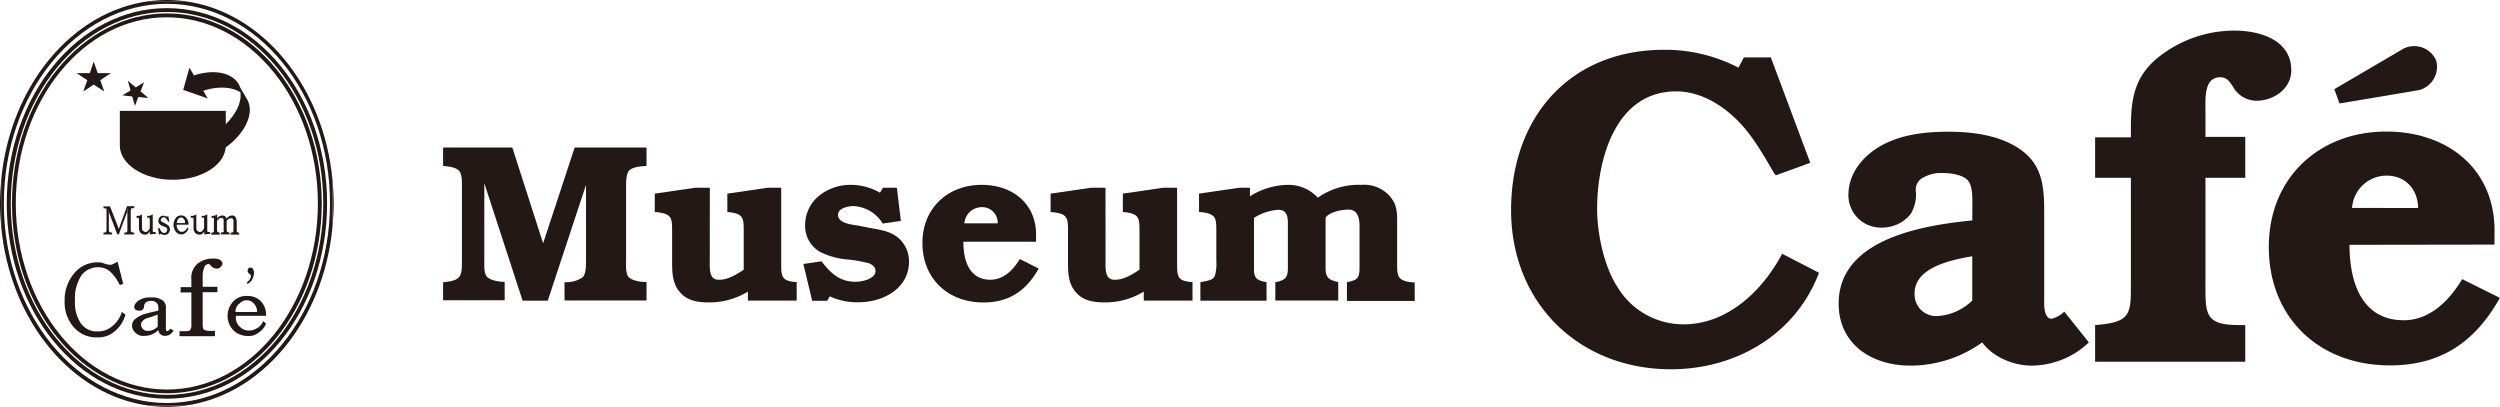 <svg xmlns="http://www.w3.org/2000/svg" width="464.02" height="75.51" viewBox="0 0 464.02 75.51"><defs><style>.cls-1,.cls-2{fill:#231815;}.cls-2{fill-rule:evenodd;}</style></defs><g id="レイヤー_2" data-name="レイヤー 2"><g id="レイヤー_11" data-name="レイヤー 11"><path class="cls-1" d="M100.81,45.16l5.85-17.78H120V30.8c-1.13.05-2.59.21-3.21.84s-.58,2.34-.58,3.26V48.25c0,.88-.13,2.38.41,3.09s2.17,1,3.06,1H120v3.43H104.78V52.38h.33a5.47,5.47,0,0,0,3-.88c.7-.66.66-2.33.66-3.25V34.31l-7.1,21.5H97L89.89,34V48.3c0,.83-.09,2.33.44,3s2.14,1,3,1h.34v3.43H82.24V52.38c3.43-.29,3.5-1.12,3.5-4.13V34.9c0-3,0-3.81-3.5-4.1V27.38H95.09Z"/><path class="cls-1" d="M131.74,48.13c0,1.58-.21,3.79,1.63,3.79,1.62.08,3.42-1,4.67-1.87V43.29c0-2.76.08-3.6-2.79-3.92H135V35.94l7.43-1.09H145V48.42c0,2.75-.09,3.67,2.54,3.92l.33,0V55.8h-9.06V54.13a13.69,13.69,0,0,1-7.17,2c-2,0-4-.25-5.35-1.8-1.58-1.71-1.54-3.92-1.54-6.14V43.29c0-2.76.09-3.6-2.92-3.92h-.3V35.94L129,34.85h2.75Z"/><path class="cls-1" d="M167.21,41l-3.37.5a6.73,6.73,0,0,0-5.39-3.25c-1,0-2.91.37-2.91,1.62,0,1.59,2.62,1.83,3.75,2l2.09.42c1.83.33,3.75.57,5.21,1.75a5.68,5.68,0,0,1,2.13,4.51c0,5-4.8,7.55-9.35,7.55A12,12,0,0,1,154,55l-.46.83h-2.79L149.11,49l3.37-.5c1.71,2.21,3.34,3.8,6.35,3.8,1.12,0,3.67-.51,3.67-2,0-.76-.58-1.17-1.21-1.43a24.09,24.09,0,0,0-3.84-.7,13.71,13.71,0,0,1-5.26-1.43,5.55,5.55,0,0,1-2.75-5.08,7,7,0,0,1,2.46-5.22A9.22,9.22,0,0,1,158,34.31a10.86,10.86,0,0,1,5.33,1.46l.55-.92h2.59Z"/><path class="cls-1" d="M179,41.45a3.24,3.24,0,0,1,3.25-3,2.88,2.88,0,0,1,2.93,3Zm13.3,3.42V44c.22-6.1-4.29-9.69-10.09-9.69-6.3,0-11,4.34-11,10.77,0,6.67,4.77,11.06,11.31,11.06,4.8,0,8-2.21,10.27-6.3l-3.5-1.76c-1.22,2-3,3.84-5.48,3.84-3.62,0-5-3.09-5-7.05Z"/><path class="cls-1" d="M205.2,48.13c0,1.58-.21,3.79,1.63,3.79,1.62.08,3.41-1,4.67-1.87V43.29c0-2.76.08-3.6-2.8-3.92h-.29V35.94l7.43-1.09h2.64V48.42c0,2.75-.1,3.67,2.54,3.92l.32,0V55.8h-9.05V54.13a13.72,13.72,0,0,1-7.17,2c-2,0-4-.25-5.35-1.8-1.59-1.71-1.54-3.92-1.54-6.14V43.29c0-2.76.08-3.6-2.92-3.92H195V35.94l7.43-1.09h2.76Z"/><path class="cls-1" d="M232.75,49.8c-.05,2,.7,2.25,2.33,2.58v3.43H222.8V52.38l.67-.13c.71-.16,1.68-.28,2-1a7.61,7.61,0,0,0,.29-2.75V43.28c0-2.75.09-3.59-2.92-3.92h-.29V35.94L230,34.85h2v1.59a13.49,13.49,0,0,1,7-2.13,7.38,7.38,0,0,1,5.6,2.38,13.17,13.17,0,0,1,8.13-2.38,6.29,6.29,0,0,1,5.13,2c1.46,1.59,1.46,3.09,1.46,5.14v7.05c0,2.71-.08,3.63,2.93,3.92h.33v3.43H250V52.38c2-.41,2.34-.75,2.34-2.79V41.91c0-1.3-.3-3-2-3-1.95,0-3.84.71-4.3,1.5v9.32c0,1.83.63,2.24,2.35,2.62v3.43H236.71V52.38c1.92-.38,2.33-.88,2.33-2.71V41.74c0-1.25,0-2.8-1.79-2.8a9.62,9.62,0,0,0-4.5,1.5Z"/><path class="cls-1" d="M337.62,50.63c-4.31,11.45-15.42,17.91-27.45,17.91-17.17,0-29.7-12.36-29.7-29.53S291.26,9.24,308.91,9.24a29.54,29.54,0,0,1,13.77,3.32l1-1.91h5L336,30.22l-6.39,2.32-.33-.41c-2-3.4-4-7-6.79-9.78-3-3-7-5.39-11.37-5.39-11.36,0-14.68,12.77-14.68,21.81,0,4.47,1.24,10.61,3.73,14.43a14.28,14.28,0,0,0,12.28,7c8.21,0,14.67-6.22,18.33-13.1Z"/><path class="cls-1" d="M366.07,55.77a10,10,0,0,1-6.81,2.9,4,4,0,0,1-3.89-4.23c0-4.89,7-6.22,10.7-6.88Zm17.08,2.07a5.45,5.45,0,0,1-2.32,1.33c-1.58,0-1.41-2.82-1.41-3.82V39.18c0-5.06-.5-9.2-5.31-12-3.57-2.16-8.29-2.73-12.44-2.73-4.39,0-8.88.49-12.77,2.73-3.23,1.91-5.82,5.06-5.82,9a6,6,0,0,0,6.23,6.06,6.78,6.78,0,0,0,5.31-2.49,7.07,7.07,0,0,0,1-4.07,2.58,2.58,0,0,1,.83-2.4,6.68,6.68,0,0,1,4.23-1.16c1.41,0,3.91.33,4.73,1.57s.67,3.57.67,5.06v2.16c-9.12.91-24.81,3.4-24.81,15.43,0,7.63,6.24,11.52,13.28,11.52a22.79,22.79,0,0,0,13.36-4.31c2,2.74,5.8,4.31,9.19,4.31a15.51,15.51,0,0,0,10.61-4.31Z"/><path class="cls-1" d="M416.74,33h-7.39V52.53c0,5.65-.16,7.8,6.14,7.8h1.25v6.81H388.87V60.33c6.73-.49,6.64-2.07,6.64-7.8V33h-6.64V25.49h6.64V23.84c0-5.56.66-9.79,5.39-13.44a22.69,22.69,0,0,1,13.85-4.72c4.56,0,10.53,1.65,10.53,7.37,0,3.41-3.24,5.65-6.46,5.65A5,5,0,0,1,414.41,16c-.66-.91-1.07-1.66-2.31-1.66-3,0-2.75,3.81-2.75,6v5.06h7.39Z"/><path class="cls-1" d="M436.56,38.6a6.42,6.42,0,0,1,6.47-6c3.31,0,5.72,2.4,5.8,6ZM463,45.4V43.66c.41-12.11-8.55-19.24-20.07-19.24-12.52,0-21.82,8.63-21.82,21.4,0,13.26,9.45,22,22.47,22,9.55,0,15.85-4.4,20.42-12.53l-7-3.48c-2.4,4-6,7.63-10.85,7.63-7.23,0-10.06-6.14-10.06-14Z"/><path class="cls-1" d="M433.27,16.55,446.16,9a4.46,4.46,0,0,1,6,2.19A4.47,4.47,0,0,1,449,16.72L434.23,19.2Z"/><path class="cls-1" d="M59.72,37.75C59.72,18.31,46.82,2.49,31,2.49S2.22,18.31,2.22,37.75,15.11,73,31,73,59.72,57.2,59.72,37.75Zm-56.79,0c0-19,12.58-34.54,28-34.54S59,18.7,59,37.75,46.43,72.3,31,72.3,2.93,56.8,2.93,37.75Z"/><path class="cls-1" d="M61.72,42.05V33.46C60.09,16,48.63,2.07,34.25.22H27.69C13.32,2.07,1.86,16,.22,33.43v8.65C1.86,59.56,13.33,73.45,27.7,75.3h6.53C48.62,73.45,60.09,59.54,61.72,42.05Zm-61-4.3C.71,17.33,14.29.71,31,.71s30.25,16.62,30.25,37S47.65,74.8,31,74.8.71,58.18.71,37.75Z"/><path class="cls-1" d="M60.71,37.75c0-20-13.34-36.24-29.74-36.24S1.25,17.77,1.25,37.75,14.58,74,31,74,60.71,57.74,60.71,37.75ZM2,37.75C2,18.16,15,2.22,31,2.22S60,18.16,60,37.75,47,73.29,31,73.29,2,57.35,2,37.75Z"/><path class="cls-1" d="M61.94,37.75c0-1.45-.09-2.88-.22-4.29v8.59C61.85,40.64,61.94,39.21,61.94,37.75Z"/><path class="cls-1" d="M0,37.75c0,1.47.09,2.91.22,4.33V33.43C.09,34.85,0,36.29,0,37.75Z"/><path class="cls-1" d="M31,0a25.45,25.45,0,0,0-3.28.22h6.56A25.45,25.45,0,0,0,31,0Z"/><path class="cls-1" d="M27.7,75.3a27.34,27.34,0,0,0,3.27.21,27,27,0,0,0,3.26-.21Z"/><path class="cls-1" d="M31,61.46c-.14,0-.21-.18-.21-.49V56.9a1.7,1.7,0,0,0-.52-1.09,3.3,3.3,0,0,0-2.21-.6,3.75,3.75,0,0,0-2.48.67c-.46.42-.66.71-.66,1,0,.54.33.78.94.78a.77.77,0,0,0,.87-.85,1.25,1.25,0,0,1,.32-.65,1.47,1.47,0,0,1,1-.3,1.27,1.27,0,0,1,1.07.42c.19.17.33.6.26,1.38-.79.18-1.59.35-2.41.59a4.79,4.79,0,0,0-1.8.9,1.64,1.64,0,0,0-.67,1.21,1.79,1.79,0,0,0,.61,1.37,2.07,2.07,0,0,0,1.74.61,3.49,3.49,0,0,0,2.53-1.08,1.61,1.61,0,0,0,.28.66,1.25,1.25,0,0,0,1,.42,1.75,1.75,0,0,0,1.54-1L31.63,61A1,1,0,0,1,31,61.46Zm-1.73-.85a2.35,2.35,0,0,1-.88.61,2,2,0,0,1-1,.19,1.15,1.15,0,0,1-.88-.37,1.18,1.18,0,0,1-.33-.85,1,1,0,0,1,.33-.65,1.83,1.83,0,0,1,1-.54c.35-.12.94-.3,1.75-.61Z"/><path class="cls-1" d="M39.9,61.41h-1a2.17,2.17,0,0,1-1.09-.25c-.09-.07-.19-.38-.19-.93v-6h2.73v-1H37.62v-2a3.64,3.64,0,0,1,.27-1.49.93.93,0,0,1,.65-.71l.27-.07V49a3.29,3.29,0,0,1,.45.46,1.5,1.5,0,0,0,.92.4c.36,0,.64-.08.73-.31a.74.74,0,0,0,.36-.71c0-.22-.17-.38-.45-.62A2.47,2.47,0,0,0,39.54,48a4.33,4.33,0,0,0-2.93,1,3.34,3.34,0,0,0-1.09,2.82v1.47h-2v1h2v6a1.69,1.69,0,0,1-.19.93c-.08.16-.45.25-.9.25H33.32v.93H39.9Z"/><path class="cls-1" d="M46.14,62.36A2.74,2.74,0,0,0,48,61.73a3.39,3.39,0,0,0,1.39-1.67l-.57-.46a2.34,2.34,0,0,1-1.13,1.32,2.78,2.78,0,0,1-1.5.43,2.27,2.27,0,0,1-1.63-.67,2.16,2.16,0,0,1-.75-2.06h5.58a3.67,3.67,0,0,0-1.07-2.81,3.48,3.48,0,0,0-2.45-.88,3.31,3.31,0,0,0-2.56,1,3.9,3.9,0,0,0,0,5.37A3.86,3.86,0,0,0,46.14,62.36Zm-1.68-6a1.74,1.74,0,0,1,2.68,0,2.15,2.15,0,0,1,.57,1.55h-4A1.89,1.89,0,0,1,44.46,56.32Z"/><path class="cls-1" d="M46.48,49.67a.46.46,0,0,0-.41.19l-.12.38a.69.69,0,0,0,.31.55c.19.16.31.3.31.44a1.28,1.28,0,0,1-.19.6,2.62,2.62,0,0,1-.59.61l.16.24a1.82,1.82,0,0,0,.88-.85,2.75,2.75,0,0,0,.31-1.21A1.35,1.35,0,0,0,47,50,.5.5,0,0,0,46.48,49.67Z"/><path class="cls-1" d="M42.72,22.17l.41-.52Z"/><path class="cls-1" d="M40.39,24.37a6,6,0,0,0,.47-.38A6,6,0,0,1,40.39,24.37Z"/><path class="cls-1" d="M43.6,20.93c.1-.17.21-.33.3-.49C43.81,20.6,43.7,20.76,43.6,20.93Z"/><path class="cls-1" d="M44.67,17.55a5.43,5.43,0,0,1,0,.57A5.43,5.43,0,0,0,44.67,17.55Z"/><path class="cls-1" d="M44.39,19.3a5.29,5.29,0,0,0,.13-.54A5.29,5.29,0,0,1,44.39,19.3Z"/><path class="cls-1" d="M42.13,22.83l-.48.48Q41.91,23.07,42.13,22.83Z"/><path class="cls-1" d="M36,14l-.83-1.44L34,16.68l4.56,1.6-.83-1.44c2.73-.88,5.33-.74,7,.35a3.88,3.88,0,0,0-.45-1.61C43,13.45,39.7,12.79,36,14Z"/><path class="cls-1" d="M43.13,21.65a7.36,7.36,0,0,0,.47-.72A7.36,7.36,0,0,1,43.13,21.65Z"/><path class="cls-1" d="M42.72,22.17c-.19.22-.38.44-.59.66C42.34,22.61,42.53,22.39,42.72,22.17Z"/><path class="cls-1" d="M44.65,17.19c0,.12,0,.24,0,.36,0-.11,0-.23,0-.35Z"/><path class="cls-1" d="M39,25.32a13.28,13.28,0,0,0,1.44-.95A14.94,14.94,0,0,1,39,25.32Z"/><path class="cls-1" d="M44.52,18.76c0-.22.1-.43.13-.64C44.62,18.33,44.57,18.54,44.52,18.76Z"/><path class="cls-1" d="M43.9,20.44a8,8,0,0,0,.49-1.14A8,8,0,0,1,43.9,20.44Z"/><path class="cls-1" d="M40.86,24c.28-.22.54-.44.79-.68C41.4,23.54,41.14,23.77,40.86,24Z"/><path class="cls-1" d="M44.2,15.58a3.88,3.88,0,0,1,.45,1.61h0c0,.12,0,.24,0,.35a5.43,5.43,0,0,1,0,.57c0,.21-.08.42-.13.64a5.29,5.29,0,0,1-.13.54,8,8,0,0,1-.49,1.14c-.09.16-.2.32-.3.49a7.36,7.36,0,0,1-.47.72l-.41.52c-.19.22-.38.44-.59.66s-.31.32-.48.48-.51.46-.79.68a6,6,0,0,1-.47.38,13.28,13.28,0,0,1-1.44.95l1.66,2.88c4.5-2.6,6.86-7,5.25-9.75Z"/><polygon class="cls-1" points="18.14 13.57 17.39 11.44 16.67 13.57 14.21 13.57 16.2 14.88 15.46 16.98 17.39 15.7 19.35 16.98 18.61 14.88 20.58 13.57 18.14 13.57"/><polygon class="cls-1" points="26.73 15.28 25.19 16.22 23.73 14.99 24.23 16.79 22.71 17.7 24.53 17.9 25.05 19.66 25.67 18 27.54 18.19 26.09 16.96 26.73 15.28"/><path class="cls-1" d="M18.14,62.62a4.56,4.56,0,0,0,3-1,6.2,6.2,0,0,0,2.15-3.24c-.23-.16-.45-.31-.68-.49a5.16,5.16,0,0,1-1.73,2.62,4,4,0,0,1-2.75,1A3.57,3.57,0,0,1,15,60a6.78,6.78,0,0,1-1.08-4.17,7.77,7.77,0,0,1,1.21-4.74,3.8,3.8,0,0,1,3.07-1.49,3.32,3.32,0,0,1,2.54,1.11,8.55,8.55,0,0,1,1.48,2.19c.22-.06.45-.15.65-.22-.34-1.39-.71-2.74-1.05-4.12A6.7,6.7,0,0,1,21,49a1.35,1.35,0,0,1-.46.15,3.65,3.65,0,0,1-1.13-.22,3.35,3.35,0,0,0-1.21-.24,5.59,5.59,0,0,0-4.4,2A7.66,7.66,0,0,0,12,55.9a6.92,6.92,0,0,0,1.61,4.74A5.55,5.55,0,0,0,18.14,62.62Z"/><path class="cls-1" d="M22.08,42.43l0,.07h-.05l0-.07c-.53-1.38-1.08-2.74-1.6-4.12H19.2v.36h.29l.28.07,0,.3v3.53a1.06,1.06,0,0,1-.07.45l-.21.14H19.2v.36h1.61v-.36h-.3L20.27,43a1.06,1.06,0,0,1-.07-.45V39.35l-.09-.23h.09v.23c.52,1.38,1.05,2.76,1.56,4.14h.31c.51-1.43,1.06-2.85,1.57-4.28v-.33h.13l-.13.33v3.5a.7.7,0,0,1-.05.36l-.24.09h-.28v.36h1.84v-.36h-.3L24.35,43c-.05,0-.08-.14-.08-.33V39l.08-.3.26-.07h.3v-.36H23.58C23.08,39.69,22.57,41.05,22.08,42.43Z"/><path class="cls-1" d="M25.74,40.44l.05.33v1.52a1.31,1.31,0,0,0,.31.94,1.08,1.08,0,0,0,.8.32.81.81,0,0,0,.68-.31c.17-.2.24-.34.22-.46v.74a3.92,3.92,0,0,0,.55-.09h.54v-.36H28.7l-.28,0a.67.67,0,0,1-.07-.37V39.78c-.17.09-.31.17-.41.21l-.28.07h-.34v.34h.19l.24,0,.05.33v1.61a2.31,2.31,0,0,1-.38.57.79.79,0,0,1-.52.15l-.4-.24a.85.85,0,0,1-.15-.57V39.78L26,40l-.33.07h-.33v.34h.19Z"/><path class="cls-1" d="M30.09,41.18a.33.33,0,0,1-.25-.34l.12-.33.37-.19a.63.63,0,0,1,.52.27,2.64,2.64,0,0,1,.38.58l.19-.11L31.21,40c-.12.23-.24.28-.33.19a1.18,1.18,0,0,0-.55-.15.83.83,0,0,0-.69.29,1,1,0,0,0-.25.64.93.93,0,0,0,.57.87l.77.33a.48.48,0,0,1,.33.45l-.13.38a.55.55,0,0,1-.43.24.75.75,0,0,1-.62-.36,2.27,2.27,0,0,1-.3-.59l-.24.09c.05.39.12.79.17,1.19l.26-.16h.13a1,1,0,0,0,.6.19.93.93,0,0,0,.83-.39,1.16,1.16,0,0,0,.21-.68,1,1,0,0,0-.48-.81C30.81,41.55,30.5,41.41,30.09,41.18Z"/><path class="cls-1" d="M34.55,40.4a1.19,1.19,0,0,0-.93-.41,1.14,1.14,0,0,0-1,.48,2.15,2.15,0,0,0-.41,1.28A2.11,2.11,0,0,0,32.63,43a1.3,1.3,0,0,0,1.11.51.87.87,0,0,0,.69-.31,1.2,1.2,0,0,0,.54-.79l-.21-.21a1.13,1.13,0,0,1-.43.62.93.93,0,0,1-.59.21.76.76,0,0,1-.62-.33,1.11,1.11,0,0,1-.3-1H35A1.94,1.94,0,0,0,34.55,40.4Zm-1.73,1a1.1,1.1,0,0,1,.26-.74.69.69,0,0,1,.54-.3.64.64,0,0,1,.5.3c.16.12.23.36.23.74Z"/><path class="cls-1" d="M35.87,40.44l.05.33v1.52a1.23,1.23,0,0,0,.31.94,1.05,1.05,0,0,0,.8.32.81.81,0,0,0,.67-.31c.16-.2.25-.34.21-.46v.74a4.39,4.39,0,0,0,.56-.09H39v-.36h-.19l-.26,0a.65.65,0,0,1-.08-.37V39.78l-.4.21-.3.07h-.34v.34h.21l.24,0,0,.33v1.61a2.31,2.31,0,0,1-.38.57.73.73,0,0,1-.5.15l-.42-.24a.85.85,0,0,1-.14-.57V39.78l-.41.21-.31.07H35.4v.34h.19Z"/><rect class="cls-1" x="39.23" y="40.06" width="0.05" height="0.35"/><path class="cls-1" d="M39.23,43.16v.36h.05v-.36Z"/><path class="cls-1" d="M40.79,43.16H40.6L40.34,43s-.06-.14-.06-.33V41a3.15,3.15,0,0,1,.44-.45.68.68,0,0,1,.43-.12l.28.15a1.27,1.27,0,0,1,.08.63v1.49a.7.7,0,0,1,0,.36l-.24.09H41v.36H42.6v-.36h-.19L42.14,43s-.07-.14-.07-.33V41a4,4,0,0,1,.43-.42l.42-.09.31.12a1.2,1.2,0,0,1,.1.63v1.49a.65.65,0,0,1-.07.36l-.24.09h-.21v.36h1.58v-.36H44.2L43.94,43s0-.14,0-.33V41.22a2,2,0,0,0-.19-.87A.74.74,0,0,0,43,40a1.07,1.07,0,0,0-.55.19,1.6,1.6,0,0,0-.41.41.93.93,0,0,0-.26-.45,1,1,0,0,0-.51-.15,1,1,0,0,0-.6.19.69.69,0,0,0-.37.43v-.83c-.17.09-.31.17-.41.21l-.31.07h-.28v.34h.14l.26.07,0,.26v2a.65.65,0,0,1-.07.36l-.24.09h-.14v.36h1.51Z"/><path id="SVGID" class="cls-2" d="M41.91,27c0,3.53-4.4,6.37-9.83,6.37S22.24,30.48,22.24,27V20.58H41.91Z"/></g></g></svg>